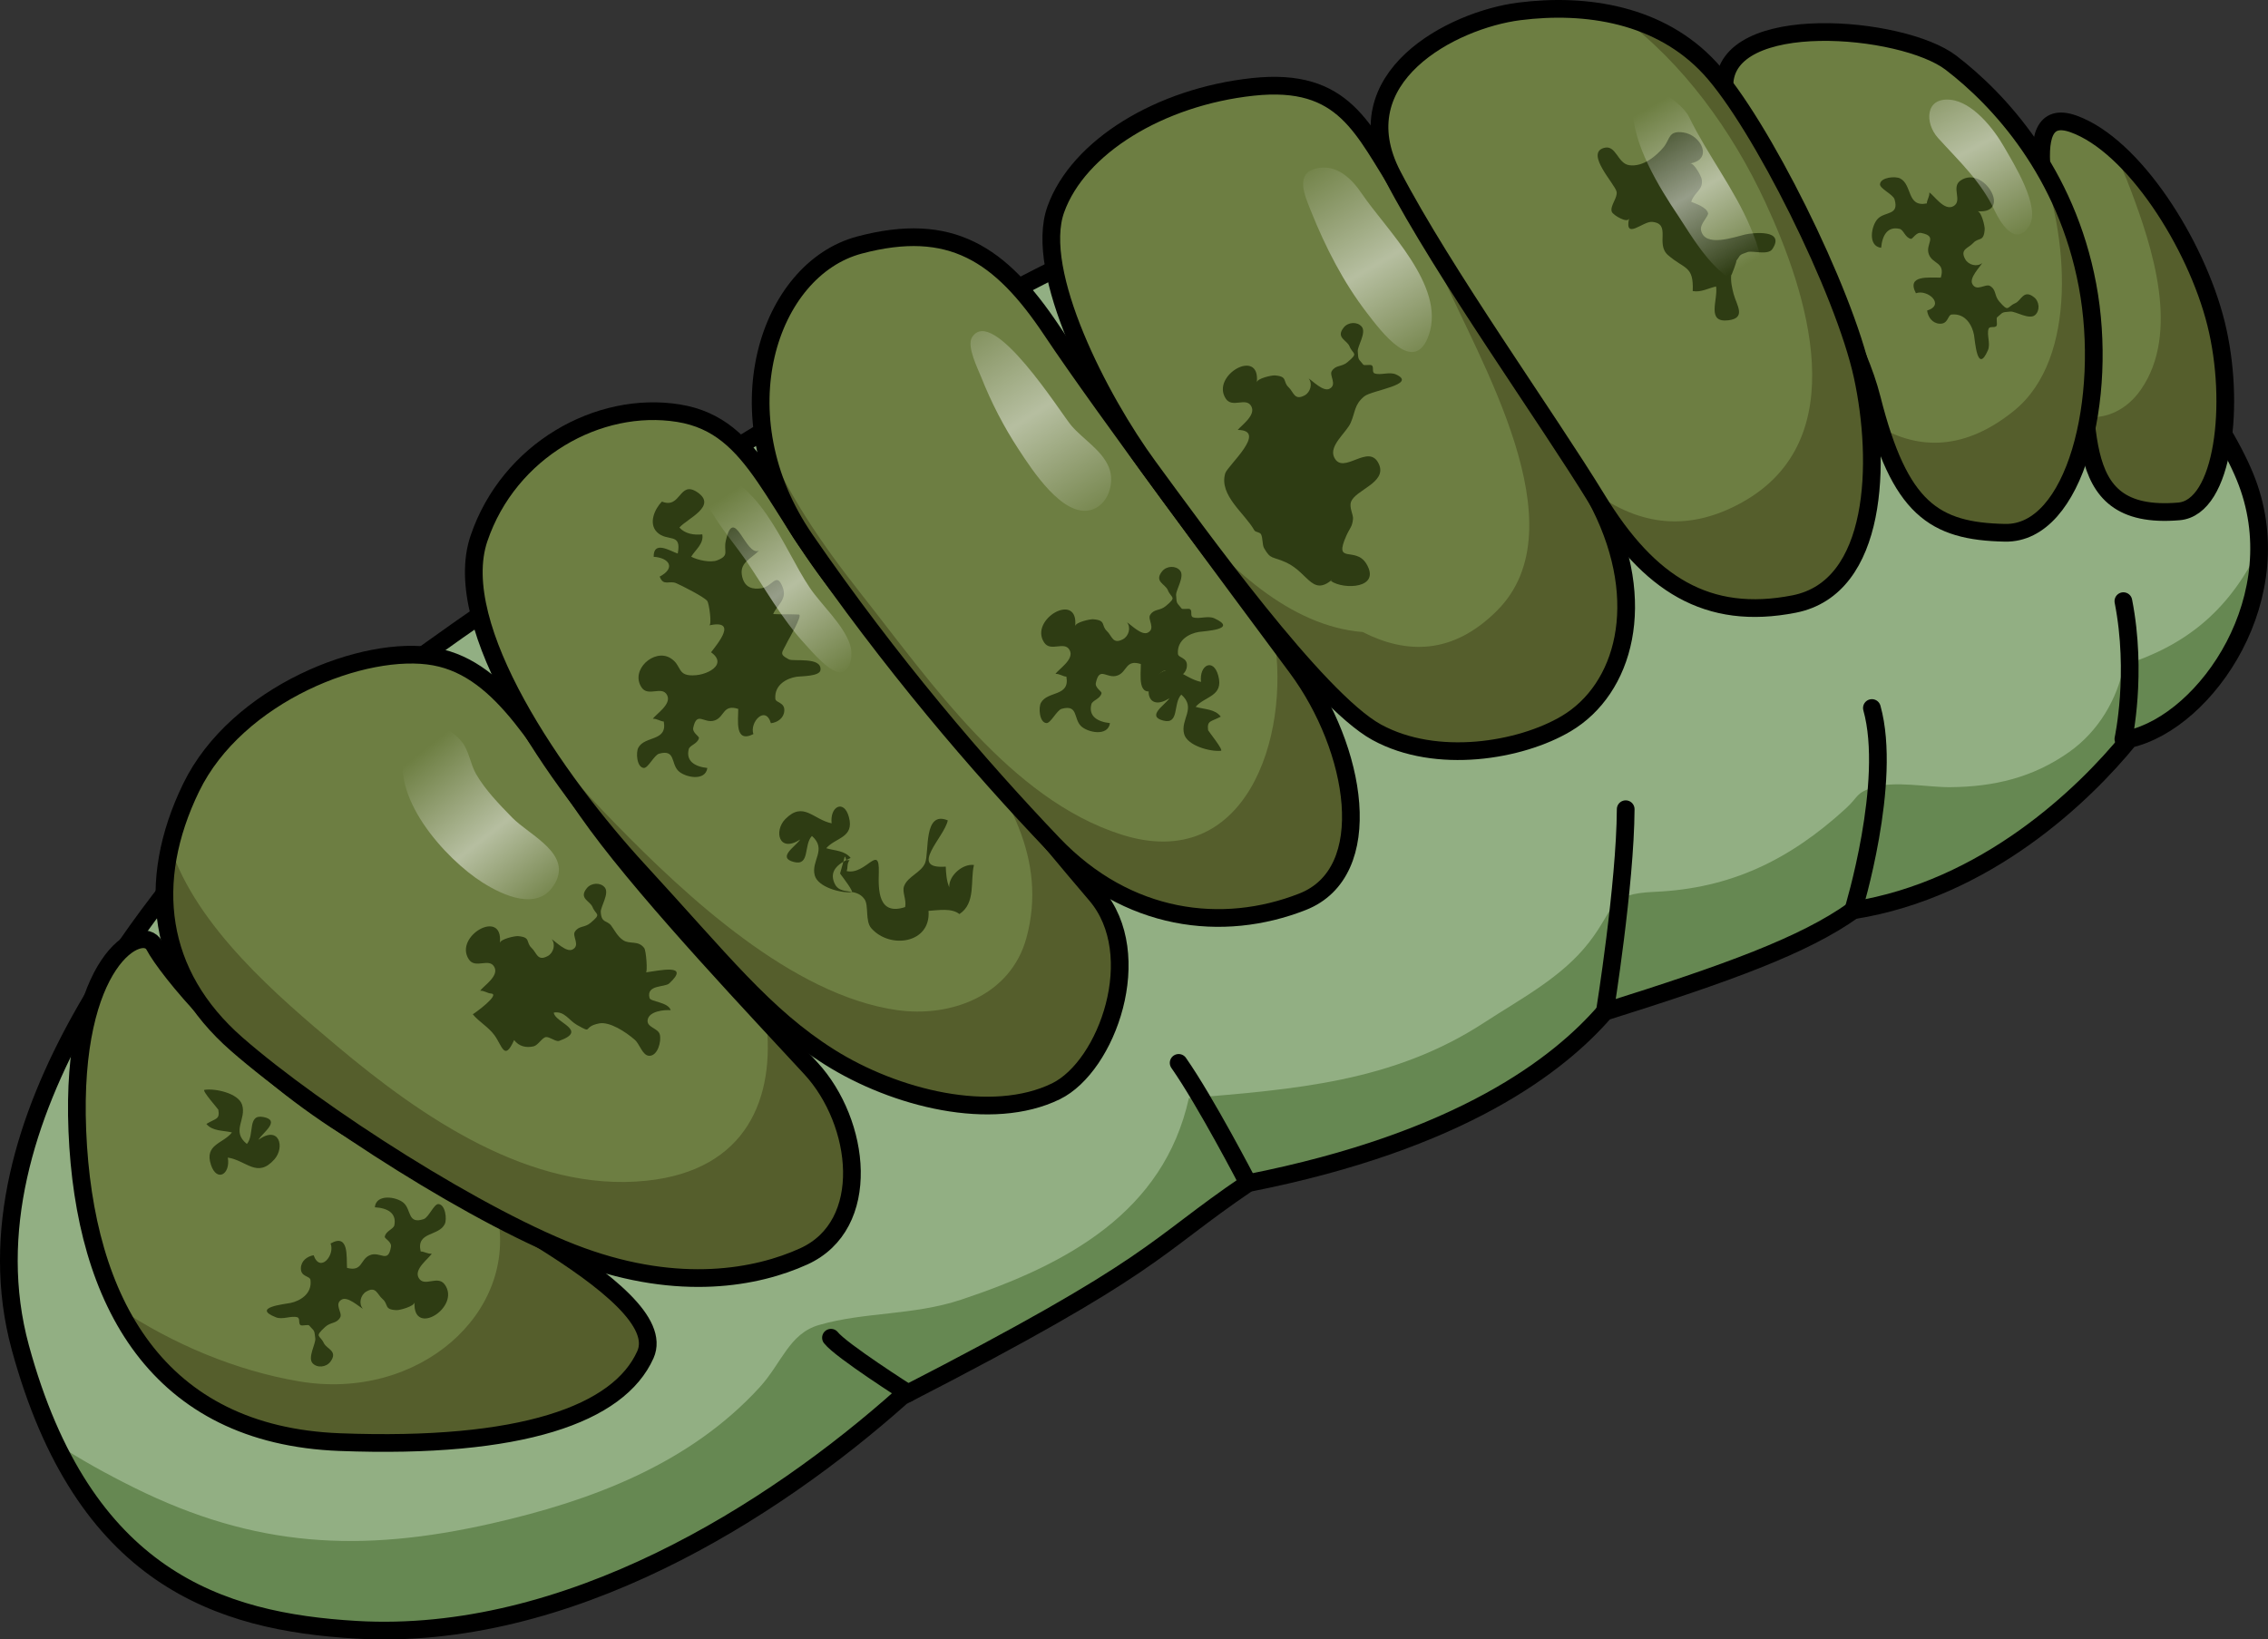 <?xml version="1.0" encoding="utf-8"?>
<!-- Generator: Adobe Illustrator 16.0.0, SVG Export Plug-In . SVG Version: 6.00 Build 0)  -->
<!DOCTYPE svg PUBLIC "-//W3C//DTD SVG 1.1//EN" "http://www.w3.org/Graphics/SVG/1.1/DTD/svg11.dtd">
<svg version="1.1" id="Layer_1" xmlns="http://www.w3.org/2000/svg" xmlns:xlink="http://www.w3.org/1999/xlink" x="0px" y="0px"
	 width="128.096px" height="92.613px" viewBox="0 0 128.096 92.613" enable-background="new 0 0 128.096 92.613"
	 xml:space="preserve">
<rect x="0" y="0" width="128.096" height="92.613" fill="#333333" stroke="none"/>
<g>
	<g>
		<path fill="#92AF83" d="M20.112,92.066c11.931,0.7,23.51-6.66,30.819-13.18c14.619-7.507,14.027-8.297,19.559-12.051
			c12.051-2.371,17.582-6.718,20.15-9.681c6.915-2.173,11.262-3.753,14.027-5.729c7.507-1.186,13.038-6.52,15.606-9.681
			c4.347-0.987,9.285-8.099,6.52-14.816S110.347,3.091,86.64,5.66S18.334,39.968,13.988,44.907S-2.408,63.082,1.147,76.121
			S12.407,91.614,20.112,92.066z"/>
		<path fill="#668852" d="M127.471,31.224c-1.688,3.35-4.086,5.26-7.509,6.346c-0.375,1.923-1.432,3.733-3.094,4.91
			c-2.043,1.446-4.249,1.968-6.729,1.988c-1.245,0.01-3.112-0.368-4.292,0c-1.078,0.336-0.816,0.491-1.611,1.217
			c-3.174,2.902-6.497,4.508-10.772,4.695c-2.724,0.121-2.172,0.865-3.715,2.855c-1.539,1.984-3.841,3.174-5.919,4.53
			c-5.16,3.367-10.707,3.767-16.683,4.269c-1.426,6.451-6.901,9.404-12.866,11.387c-2.695,0.896-5.432,0.68-8.023,1.428
			c-1.689,0.487-2.101,2.149-3.355,3.521c-3.974,4.344-9.513,6.416-15.145,7.693c-7.399,1.679-13.372,1.357-20.191-2.029
			c-1.577-0.783-3.051-1.602-4.449-2.516c4.009,8.362,10.502,10.166,16.995,10.547c11.931,0.7,23.51-6.66,30.819-13.18
			c14.619-7.507,14.027-8.297,19.559-12.051c12.051-2.371,17.582-6.718,20.15-9.681c6.915-2.173,11.262-3.753,14.027-5.729
			c7.507-1.186,13.038-6.52,15.606-9.681c3.47-0.788,7.306-5.482,7.309-10.761C127.545,31.064,127.51,31.145,127.471,31.224z"/>
		<path fill="none" stroke="#000000" stroke-linecap="round" stroke-linejoin="round" stroke-miterlimit="10" d="M20.112,92.066
			c11.931,0.7,23.51-6.66,30.819-13.18c14.619-7.507,14.027-8.297,19.559-12.051c12.051-2.371,17.582-6.718,20.15-9.681
			c6.915-2.173,11.262-3.753,14.027-5.729c7.507-1.186,13.038-6.52,15.606-9.681c4.347-0.987,9.285-8.099,6.52-14.816
			S110.347,3.091,86.64,5.66S18.334,39.968,13.988,44.907S-2.408,63.082,1.147,76.121S12.407,91.614,20.112,92.066z"/>
		<path fill="#6D7E42" d="M36.452,76.525c1.612-3.607-11.735-9.482-17.465-13.236s-9.582-8.563-10.272-9.877
			c-0.69-1.316-4.742,0.789-4.347,10.471c0.396,9.68,4.543,17.188,14.816,17.582S34.951,79.884,36.452,76.525z"/>
		<path fill="#555E2C" d="M28.074,68.531c1.24,5.612-4.424,10.66-11.202,9.499C13.323,77.422,9.8,75.953,6.67,73.871
			c2.242,4.438,6.227,7.353,12.515,7.594c10.273,0.395,15.767-1.58,17.268-4.939C37.42,74.361,33.001,71.38,28.074,68.531z"/>
		<path fill="none" stroke="#000000" stroke-linecap="round" stroke-linejoin="round" stroke-miterlimit="10" d="M36.452,76.525
			c1.612-3.607-11.735-9.482-17.465-13.236s-9.582-8.563-10.272-9.877c-0.69-1.316-4.742,0.789-4.347,10.471
			c0.396,9.68,4.543,17.188,14.816,17.582S34.951,79.884,36.452,76.525z"/>
		<path fill="#6D7E42" d="M45.396,70.974c3.9-1.773,3.22-7.564,0.402-10.623c-2.817-3.057-8.933-9.496-12.071-13.76
			c-3.139-4.265-5.23-8.771-9.174-9.496s-11.186,2.093-13.761,7.403c-2.575,5.311-1.932,10.542,2.575,14.485
			s13.922,9.979,19.475,11.99S42.741,72.181,45.396,70.974z"/>
		<path fill="#555E2C" d="M45.799,60.351c-0.679-0.736-1.551-1.672-2.525-2.723c0.52,4.379-1.072,8.48-6.765,9.072
			c-6.531,0.68-12.724-3.619-17.452-7.59c-3.375-2.834-7.945-6.724-9.445-11.29c-0.944,4.128,0.196,8.047,3.757,11.163
			c4.507,3.943,13.922,9.979,19.475,11.99s9.898,1.207,12.554,0C49.297,69.201,48.616,63.41,45.799,60.351z"/>
		<path fill="none" stroke="#000000" stroke-linecap="round" stroke-linejoin="round" stroke-miterlimit="10" d="M45.396,70.974
			c3.9-1.773,3.22-7.564,0.402-10.623c-2.817-3.057-8.933-9.496-12.071-13.76c-3.139-4.265-5.23-8.771-9.174-9.496
			s-11.186,2.093-13.761,7.403c-2.575,5.311-1.932,10.542,2.575,14.485s13.922,9.979,19.475,11.99S42.741,72.181,45.396,70.974z"/>
		<path fill="#6D7E42" d="M59.643,61.646c2.889-1.414,5.149-7.725,2.253-11.104s-9.206-11.108-13.777-16.5
			s-5.296-9.978-9.802-10.702s-9.575,2.092-11.266,7.081s4.346,13.68,9.013,18.75s7.082,8.208,10.783,10.542
			S56.022,63.418,59.643,61.646z"/>
		<path fill="#555E2C" d="M61.896,50.542c-1.746-2.037-4.732-5.655-7.83-9.388c0.052,0.067,0.099,0.139,0.15,0.206
			c2.646,3.382,4.973,7.156,3.756,11.621c-0.89,3.268-4.284,4.516-7.325,4.078c-5.918-0.852-11.89-6.435-15.87-10.508
			c-1.958-2.002-3.886-4.166-5.433-6.488c1.871,3.331,4.453,6.646,6.72,9.108c4.667,5.07,7.082,8.208,10.783,10.542
			s9.176,3.706,12.796,1.934C62.531,60.232,64.792,53.921,61.896,50.542z"/>
		<path fill="none" stroke="#000000" stroke-linecap="round" stroke-linejoin="round" stroke-miterlimit="10" d="M59.643,61.646
			c2.889-1.414,5.149-7.725,2.253-11.104s-9.206-11.108-13.777-16.5s-5.296-9.978-9.802-10.702s-9.575,2.092-11.266,7.081
			s4.346,13.68,9.013,18.75s7.082,8.208,10.783,10.542S56.022,63.418,59.643,61.646z"/>
		<path fill="#6D7E42" d="M123.066,28.889c2.535-0.217,3.219-6.115,2.092-10.622S120.491,8.208,117.111,7s-1.287,5.553,0,10.944
			S116.468,29.453,123.066,28.889z"/>
		<path fill="#555E2C" d="M125.158,18.267c-0.883-3.53-3.248-7.693-5.855-9.916c0.391,0.78,0.727,1.555,1.003,2.282
			c1.253,3.294,2.851,8.159,0.609,11.38c-0.772,1.11-1.915,1.675-3.129,1.535c0.308,3.245,0.991,5.706,5.28,5.34
			C125.602,28.672,126.285,22.774,125.158,18.267z"/>
		<path fill="none" stroke="#000000" stroke-linecap="round" stroke-linejoin="round" stroke-miterlimit="10" d="M123.066,28.889
			c2.535-0.217,3.219-6.115,2.092-10.622S120.491,8.208,117.111,7s-1.287,5.553,0,10.944S116.468,29.453,123.066,28.889z"/>
		<path fill="#6D7E42" d="M73.567,50.941c4.258-1.673,3.059-8.665-0.321-13.225s-10.945-14.7-13.842-19.045
			s-5.713-6.196-10.863-4.828s-7.899,9.608-3.064,16.634s9.826,12.819,14.01,17.205S69.061,52.711,73.567,50.941z"/>
		<path fill="#555E2C" d="M73.246,37.716c-0.376-0.507-0.811-1.092-1.277-1.722c0.923,5.716-1.642,13.39-8.65,11.146
			c-6.265-2.007-10.78-8.645-14.675-13.579c-2.214-2.805-4.323-5.844-5.532-9.035c0.284,1.963,1.024,4.002,2.365,5.951
			c4.835,7.025,9.826,12.819,14.01,17.205s9.574,5.029,14.081,3.259C77.825,49.268,76.626,42.276,73.246,37.716z"/>
		<path fill="none" stroke="#000000" stroke-linecap="round" stroke-linejoin="round" stroke-miterlimit="10" d="M73.567,50.941
			c4.258-1.673,3.059-8.665-0.321-13.225s-10.945-14.7-13.842-19.045s-5.713-6.196-10.863-4.828s-7.899,9.608-3.064,16.634
			s9.826,12.819,14.01,17.205S69.061,52.711,73.567,50.941z"/>
		<path fill="#6D7E42" d="M113.246,30.097c3.963,0.079,5.851-7.6,4.655-13.979s-4.977-10.483-7.713-12.576S97.395,0.587,97.394,4.84
			s6.763,11.496,8.33,17.692S109.223,30.017,113.246,30.097z"/>
		<path fill="#555E2C" d="M117.901,16.118c-0.522-2.79-1.54-5.145-2.749-7.087c1.653,4.149,2.261,11.192-1.388,14.16
			c-2.792,2.271-5.38,2.209-7.589,0.939c1.496,4.815,3.423,5.894,7.07,5.967C117.209,30.176,119.097,22.498,117.901,16.118z"/>
		<path fill="none" stroke="#000000" stroke-linecap="round" stroke-linejoin="round" stroke-miterlimit="10" d="M113.246,30.097
			c3.963,0.079,5.851-7.6,4.655-13.979s-4.977-10.483-7.713-12.576S97.395,0.587,97.394,4.84s6.763,11.496,8.33,17.692
			S109.223,30.017,113.246,30.097z"/>
		<path fill="#6D7E42" d="M88.457,40.88c3.281-1.947,4.668-6.839,1.932-12.312s-8.933-14.325-11.186-17.785s-3.22-6.438-8.45-5.874
			s-9.854,3.381-11.123,6.921s2.488,10.789,5.224,14.519s9.522,13.164,12.901,15.015S85.882,42.409,88.457,40.88z"/>
		<path fill="#555E2C" d="M90.389,28.569c-2.736-5.473-8.933-14.325-11.186-17.785c-0.17-0.26-0.33-0.517-0.487-0.77
			c1.028,1.76,1.91,3.608,2.679,5.39c2.111,4.894,7.904,14.344,3.156,19.092c-2.504,2.503-5.12,2.461-7.584,1.209
			c-4.119-0.332-7.676-3.692-10.555-7.229c3.223,4.377,8.492,11.327,11.343,12.889c3.379,1.851,8.127,1.045,10.702-0.483
			C91.738,38.933,93.125,34.042,90.389,28.569z"/>
		<path fill="none" stroke="#000000" stroke-linecap="round" stroke-linejoin="round" stroke-miterlimit="10" d="M88.457,40.88
			c3.281-1.947,4.668-6.839,1.932-12.312s-8.933-14.325-11.186-17.785s-3.22-6.438-8.45-5.874s-9.854,3.381-11.123,6.921
			s2.488,10.789,5.224,14.519s9.522,13.164,12.901,15.015S85.882,42.409,88.457,40.88z"/>
		<path fill="#6D7E42" d="M101.336,34.121c4.744-0.934,4.91-8.048,3.863-12.876S99.404,6.92,96.588,3.863s-7.001-3.701-10.783-3.219
			s-10.04,3.729-7.152,9.268s8.673,13.596,11.574,18.339S96.427,35.086,101.336,34.121z"/>
		<path fill="#555E2C" d="M105.199,21.245c-1.047-4.828-5.795-14.324-8.611-17.382c-1.424-1.545-3.197-2.471-5.092-2.949
			c3.574,2.624,6.357,6.526,8.195,10.483c2.4,5.17,5.074,13.431-1.293,16.979c-3.291,1.834-6.115,1.141-8.524-0.691
			c0.119,0.19,0.241,0.385,0.353,0.566c2.901,4.743,6.2,6.836,11.109,5.87C106.08,33.187,106.246,26.073,105.199,21.245z"/>
		<path fill="none" stroke="#000000" stroke-linecap="round" stroke-linejoin="round" stroke-miterlimit="10" d="M101.336,34.121
			c4.744-0.934,4.91-8.048,3.863-12.876S99.404,6.92,96.588,3.863s-7.001-3.701-10.783-3.219s-10.04,3.729-7.152,9.268
			s8.673,13.596,11.574,18.339S96.427,35.086,101.336,34.121z"/>
		<path fill="none" stroke="#000000" stroke-linecap="round" stroke-linejoin="round" stroke-miterlimit="10" d="M119.928,41.746
			c0,0,0.805-3.684,0-7.787"/>
		<path fill="none" stroke="#000000" stroke-linecap="round" stroke-linejoin="round" stroke-miterlimit="10" d="M104.668,51.426
			c0,0,2.224-7.245,1.056-11.43"/>
		<path fill="none" stroke="#000000" stroke-linecap="round" stroke-linejoin="round" stroke-miterlimit="10" d="M90.641,57.155
			c0,0,1.155-7.177,1.178-11.443"/>
		<path fill="none" stroke="#000000" stroke-linecap="round" stroke-linejoin="round" stroke-miterlimit="10" d="M70.49,66.835
			c0,0-2.392-4.612-3.92-6.792"/>
		<path fill="none" stroke="#000000" stroke-linecap="round" stroke-linejoin="round" stroke-miterlimit="10" d="M51.287,78.704
			c0,0-3.79-2.41-4.354-3.135"/>
	</g>
	<g>
		<path fill="#2E3C13" d="M20.501,73.938c-0.256-0.282-0.143-0.778,0.175-0.969c0.567-0.341,0.622,0.151,0.929,0.412
			c0.362,0.309,0.056,0.605,0.805,0.629c0.169,0.006,0.99-0.215,1.002-0.441c-0.105,2.005,2.636,0.261,1.704-1.01
			c-0.401-0.546-1.144,0.176-1.464-0.362c-0.302-0.507,0.582-1.106,0.732-1.379c-0.227,0.028-0.408-0.118-0.623-0.123
			c-0.27-1.135,1.029-0.843,1.362-1.552c0.128-0.271,0.035-1.102-0.362-1.125c-0.248-0.015-0.548,0.756-0.83,0.85
			c-0.917,0.303-0.688-0.51-1.127-0.911c-0.386-0.353-1.563-0.539-1.633,0.243c0.706,0.04,1.239,0.321,1.103,1.011
			c-0.044,0.224-0.486,0.323-0.542,0.65c-0.02,0.112,0.398,0.281,0.35,0.573c-0.163,0.983-0.606,0.219-1.204,0.477
			c-0.542,0.234-0.394,0.944-1.278,0.713c-0.039-0.622,0.118-1.971-0.929-1.379c0.266,0.649-0.595,1.694-0.957,0.664
			c-0.366,0.063-0.708,0.317-0.72,0.729c-0.014,0.505,0.509,0.428,0.541,0.666c0.105,0.796-0.605,1.189-1.119,1.299
			c-0.32,0.068-2.248,0.252-0.83,0.813c0.377,0.148,0.855-0.104,1.204-0.004c0.187,0.054,0.037,0.368,0.197,0.451
			c0.091,0.046,0.42-0.05,0.472,0.012c0.28,0.334,0.294,0.192,0.35,0.742c0.029,0.291-0.447,1.076-0.152,1.395
			c0.258,0.278,0.77,0.231,1.008-0.093c0.443-0.607-0.216-0.706-0.375-1.048c-0.219-0.47-0.561-0.321,0.07-0.906
			c0.322-0.299,0.65-0.172,0.857-0.549c0.142-0.258-0.371-0.753,0.086-1.005C19.638,73.224,20.256,73.8,20.501,73.938z"/>
		<path fill="#2E3C13" d="M11.549,61.566c-0.17,0.026,0.777,1.088,0.782,1.121c0.095,0.561-0.129,0.475-0.676,0.805
			c0.353,0.42,0.93,0.356,1.447,0.479c-0.494,0.637-1.571,0.667-1.188,1.83c0.327,0.993,1.112,0.549,0.954-0.409
			c1.057,0.165,1.66,1.188,2.626,0.105c0.611-0.686,0.283-1.953-0.897-1.112c0.253-0.415,1.27-1.085,0.288-1.283
			c-0.937-0.189-0.487,0.995-0.941,1.521c-0.908-0.727-0.002-1.396-0.273-2.22C13.456,61.751,12.149,61.472,11.549,61.566z"/>
	</g>
	<g>
		<path fill="#2E3C13" d="M31.158,53.052c0.24,0.294,0.102,0.784-0.225,0.958c-0.584,0.312-0.613-0.183-0.907-0.459
			c-0.345-0.326-0.024-0.607-0.771-0.669c-0.168-0.015-0.999,0.164-1.022,0.39c0.207-1.997-2.619-0.395-1.754,0.922
			c0.373,0.565,1.151-0.118,1.444,0.437c0.274,0.521-0.638,1.075-0.802,1.339c0.228-0.017,0.4,0.14,0.615,0.155
			c0.553,0.041-0.943,1.132-1.034,1.17c0.349,0.433,0.879,0.709,1.227,1.188c0.444,0.614,0.561,1.488,1.107,0.27
			c0.275,0.356,0.67,0.451,1.098,0.356c0.251-0.055,0.481-0.489,0.693-0.523c0.207-0.034,0.569,0.278,0.749,0.215
			c1.691-0.603-0.251-1.031-0.299-1.6c0.615-0.099,0.837,0.43,1.313,0.699c0.94,0.531,0.269,0.104,1.251-0.087
			c0.594-0.115,1.509,0.484,2.014,0.927c0.283,0.248,0.432,0.896,0.816,0.902c0.481,0.008,0.697-0.827,0.593-1.209
			c-0.102-0.369-0.774-0.389-0.681-0.84c0.098-0.476,0.936-0.558,1.3-0.527c-0.142-0.464-1.144-0.473-1.198-0.69
			c-0.195-0.767,0.86-0.59,1.112-0.822c1.241-1.145-0.577-0.721-1.314-0.625c0.096-0.012,0.018-1.224-0.101-1.378
			c-0.342-0.449-0.808-0.188-1.189-0.441c-0.321-0.214-0.499-0.591-0.67-0.818c-0.241-0.323-0.559-0.126-0.591-0.777
			c-0.015-0.292,0.501-1.051,0.224-1.385c-0.243-0.291-0.757-0.271-1.012,0.042c-0.474,0.583,0.18,0.716,0.321,1.064
			c0.194,0.481,0.544,0.35-0.116,0.901c-0.338,0.283-0.658,0.14-0.885,0.505c-0.154,0.25,0.332,0.771-0.137,0.999
			C31.983,53.809,31.395,53.202,31.158,53.052z"/>
	</g>
	<g>
		<path fill="#2E3C13" d="M63.651,35.152c0.24,0.294,0.102,0.784-0.225,0.958c-0.584,0.312-0.613-0.183-0.907-0.459
			c-0.345-0.326-0.024-0.607-0.771-0.669c-0.168-0.015-0.999,0.164-1.022,0.39c0.207-1.997-2.619-0.395-1.754,0.922
			c0.373,0.565,1.151-0.118,1.444,0.437c0.274,0.521-0.638,1.075-0.802,1.339c0.228-0.017,0.4,0.14,0.615,0.155
			c0.212,1.146-1.071,0.789-1.439,1.48c-0.142,0.264-0.091,1.098,0.304,1.142c0.248,0.027,0.587-0.727,0.873-0.807
			c0.931-0.255,0.66,0.545,1.079,0.968c0.367,0.372,1.534,0.618,1.644-0.159c-0.703-0.076-1.222-0.385-1.05-1.065
			c0.055-0.222,0.501-0.299,0.574-0.622c0.024-0.111-0.384-0.301-0.32-0.591c0.214-0.974,0.617-0.188,1.227-0.414
			c0.554-0.207,0.442-0.923,1.313-0.646c0.007,0.623-0.218,1.962,0.857,1.424c-0.231-0.662,0.68-1.662,0.989-0.614
			c0.369-0.044,0.724-0.281,0.756-0.69c0.04-0.504-0.485-0.454-0.506-0.692c-0.064-0.801,0.665-1.158,1.184-1.241
			c0.324-0.052,2.258-0.137,0.87-0.77c-0.368-0.166-0.859,0.061-1.202-0.057c-0.184-0.063-0.019-0.369-0.174-0.461
			c-0.089-0.051-0.422,0.028-0.471-0.035c-0.263-0.348-0.284-0.208-0.312-0.76c-0.015-0.292,0.501-1.051,0.224-1.385
			c-0.243-0.291-0.757-0.271-1.012,0.042c-0.474,0.583,0.18,0.716,0.321,1.064c0.194,0.481,0.544,0.35-0.116,0.901
			c-0.338,0.283-0.658,0.14-0.885,0.505c-0.154,0.25,0.332,0.771-0.137,0.999C64.477,35.909,63.888,35.301,63.651,35.152z"/>
		<path fill="#2E3C13" d="M68.957,42.411c0.172-0.018-0.721-1.125-0.724-1.16c-0.066-0.564,0.153-0.467,0.716-0.768
			c-0.331-0.438-0.911-0.404-1.421-0.553c0.525-0.611,1.604-0.586,1.278-1.768c-0.275-1.009-1.082-0.605-0.974,0.359
			c-1.046-0.219-1.597-1.271-2.616-0.238c-0.646,0.652-0.383,1.936,0.84,1.157c-0.274,0.4-1.324,1.018-0.354,1.266
			c0.926,0.238,0.537-0.969,1.018-1.469c0.87,0.771-0.069,1.393,0.16,2.23C67.062,42.127,68.353,42.473,68.957,42.411z"/>
	</g>
	<g>
		<path fill="#2E3C13" d="M95.456,9.234c1.326-0.231,0.611-1.607-0.367-1.749c-0.875-0.127-0.746,0.363-1.129,0.83
			c-0.394,0.479-1.146,1.125-1.935,1.018c-0.678-0.093-0.742-1.185-1.444-0.975c-1.054,0.315,0.631,2.034,0.723,2.471
			c0.073,0.347-0.402,0.822-0.265,1.144c0.08,0.185,0.903,0.676,0.972,0.358c-0.272,1.266,0.786,0.155,1.301,0.203
			c1.106,0.104,0.174,1.243,0.896,1.876c0.932,0.816,1.459,0.577,1.397,2.032c0.461,0.088,0.899-0.17,1.319-0.259
			c0.121,0.757-0.572,2.06,0.689,1.911c1.039-0.123,0.467-0.86,0.301-1.489c-0.092-0.352-0.172-0.714-0.134-1.075
			c-0.015,0.132,0.366-0.899,0.279-0.784c0.263-0.349,0.122-0.331,0.646-0.508c0.277-0.093,1.148,0.195,1.395-0.164
			c0.759-1.131-1.092-0.929-1.534-0.828c-0.594,0.136-2.303,0.767-2.494-0.257c-0.064-0.348,0.448-0.78,0.397-0.958
			c-0.096-0.327-0.678-0.521-0.949-0.63c0.16-0.548,0.708-0.666,0.59-1.289C96.078,9.946,95.68,9.195,95.456,9.234z"/>
	</g>
	<g>
		<path fill="#2E3C13" d="M111.961,14.855c-0.289,0.245-0.782,0.116-0.963-0.207c-0.322-0.578,0.172-0.617,0.443-0.916
			c0.319-0.351,0.606-0.035,0.654-0.783c0.012-0.169-0.183-0.996-0.408-1.016c2,0.17,0.346-2.626-0.955-1.736
			c-0.559,0.384,0.14,1.149-0.409,1.453c-0.517,0.282-1.087-0.618-1.354-0.777c0.021,0.228-0.132,0.403-0.144,0.618
			c-1.143,0.232-0.809-1.057-1.508-1.412c-0.266-0.137-1.098-0.07-1.135,0.324c-0.023,0.249,0.736,0.574,0.822,0.858
			c0.271,0.925-0.533,0.67-0.947,1.096c-0.365,0.374-0.59,1.546,0.189,1.641c0.063-0.704,0.361-1.229,1.045-1.069
			c0.223,0.051,0.309,0.496,0.633,0.563c0.111,0.021,0.294-0.39,0.585-0.332c0.978,0.196,0.199,0.614,0.437,1.22
			c0.218,0.55,0.931,0.425,0.67,1.301c-0.621,0.019-1.965-0.182-1.406,0.884c0.657-0.243,1.674,0.649,0.632,0.979
			c0.051,0.367,0.294,0.717,0.704,0.742c0.504,0.03,0.445-0.494,0.684-0.519c0.799-0.08,1.17,0.644,1.262,1.16
			c0.059,0.323,0.18,2.255,0.786,0.856c0.159-0.372-0.076-0.858,0.034-1.204c0.06-0.185,0.369-0.025,0.457-0.182
			c0.05-0.09-0.035-0.422,0.027-0.472c0.342-0.269,0.203-0.288,0.754-0.325c0.291-0.021,1.06,0.481,1.389,0.198
			c0.287-0.249,0.256-0.762-0.061-1.011c-0.592-0.463-0.713,0.193-1.059,0.341c-0.479,0.204-0.34,0.55-0.903-0.099
			c-0.29-0.333-0.151-0.656-0.521-0.876c-0.254-0.149-0.765,0.347-1.002-0.118C111.219,15.694,111.816,15.094,111.961,14.855z"/>
	</g>
	<g>
		<path fill="#2E3C13" d="M78.844,21.152c-0.368-0.166-0.859,0.061-1.202-0.057c-0.184-0.063-0.019-0.369-0.174-0.461
			c-0.089-0.051-0.422,0.028-0.471-0.035c-0.263-0.348-0.284-0.208-0.312-0.76c-0.015-0.292,0.501-1.051,0.224-1.385
			c-0.243-0.291-0.757-0.271-1.012,0.042c-0.474,0.583,0.18,0.716,0.321,1.064c0.194,0.481,0.544,0.35-0.116,0.901
			c-0.338,0.283-0.658,0.14-0.885,0.505c-0.154,0.25,0.332,0.771-0.137,0.999c-0.345,0.169-0.934-0.438-1.17-0.588
			c0.24,0.294,0.102,0.784-0.225,0.958c-0.584,0.312-0.613-0.183-0.907-0.459c-0.345-0.326-0.024-0.607-0.771-0.669
			c-0.168-0.015-0.999,0.164-1.022,0.39c0.207-1.997-2.619-0.395-1.754,0.922c0.373,0.565,1.151-0.118,1.445,0.438
			c0.257,0.492-0.513,1.032-0.772,1.329c1.735,0.019-0.578,2.023-0.704,2.453c-0.364,1.24,1.101,2.251,1.643,3.217
			c0.063,0.112,0.317,0.097,0.382,0.23c0.104,0.216,0.063,0.591,0.168,0.776c0.378,0.665,0.455,0.452,1.23,0.803
			c1.354,0.613,1.512,2.151,2.888,0.72c-0.188,0.086-0.218,0.2-0.338,0.339c0.721,0.5,2.841,0.427,2.002-0.971
			c-0.617-1.028-1.877,0.078-1.132-1.596c0.201-0.449,0.33-0.483,0.375-0.945c0.023-0.235-0.226-0.643-0.113-0.96
			c0.241-0.679,2.023-1.079,1.586-2.11c-0.553-1.3-2.041,0.668-2.542-0.419c-0.301-0.652,0.693-1.381,0.938-1.942
			c0.27-0.618,0.198-1.024,0.767-1.491C77.474,22.045,80.09,21.72,78.844,21.152z"/>
	</g>
	<g>
		<path fill="#2E3C13" d="M40.485,37.537c-0.147,0.33-0.714,0.562-1.164,0.604c-1.146,0.105-0.755-0.549-1.467-0.972
			c-0.912-0.542-2.272,0.677-1.62,1.661c0.373,0.563,1.15-0.119,1.443,0.436c0.274,0.521-0.638,1.075-0.802,1.339
			c0.228-0.017,0.4,0.14,0.615,0.155c0.212,1.146-1.071,0.789-1.439,1.48c-0.142,0.264-0.091,1.098,0.304,1.142
			c0.248,0.027,0.587-0.727,0.873-0.807c0.931-0.255,0.66,0.545,1.079,0.968c0.367,0.372,1.534,0.618,1.644-0.159
			c-0.703-0.076-1.222-0.385-1.05-1.065c0.055-0.222,0.501-0.299,0.574-0.622c0.024-0.111-0.384-0.301-0.32-0.591
			c0.214-0.974,0.617-0.188,1.227-0.414c0.554-0.207,0.442-0.923,1.313-0.646c0.007,0.623-0.218,1.962,0.857,1.424
			c-0.231-0.662,0.68-1.662,0.989-0.614c0.369-0.044,0.724-0.281,0.756-0.69c0.04-0.504-0.485-0.454-0.506-0.692
			c-0.064-0.801,0.665-1.158,1.184-1.241c0.266-0.042,1.325-0.015,1.366-0.383c0.085-0.766-1.531-0.467-1.781-0.6
			c-0.602-0.319-0.389-0.354-0.078-1.013c0.036-0.077,0.875-1.505,0.641-1.52c-0.479-0.029-0.975-0.001-1.453-0.028
			c0.184-0.471,0.8-0.821,0.545-1.491c-0.356-0.939-0.565-0.068-1.207,0.032c-0.484,0.076-0.943-0.018-1.09-0.654
			c-0.182-0.791,0.471-0.982,0.948-1.471c-0.756,0.359-1.396-2.651-1.871-0.566c-0.145,0.633,0.235,0.827-0.481,1.112
			c-0.387,0.154-1.125-0.014-1.475-0.203c0.25-0.411,0.716-0.725,0.627-1.263c-0.473,0.053-0.979-0.031-1.293-0.384
			c0.441-0.51,2.169-1.215,1.01-1.996c-1.029-0.694-0.914,0.969-1.998,0.529c-0.4,0.404-0.777,1.229-0.279,1.726
			c0.58,0.579,1.412-0.012,1.172,1.21c-0.41-0.132-1.374-0.768-1.359,0.183c0.868,0.056,1.271,0.625,0.34,1.119
			c0.212,0.566,0.538,0.199,0.941,0.376c0.293,0.128,1.586,0.776,1.75,1.007c0.101,0.141,0.267,1.337,0.108,1.37
			c1.629-0.34,0.484,1.022,0.102,1.522C40.508,37.096,40.576,37.334,40.485,37.537z"/>
		<path fill="#2E3C13" d="M47.712,48.389c0.102,0.064-0.02,0.252,0.271,0.198c-0.164,0.215-0.083,0.411-0.164,0.62
			c1.081,0.25,1.866-1.606,1.816,0.084c-0.029,0.99-0.039,2.453,1.489,1.949c0.083-0.431-0.187-0.854-0.062-1.182
			c0.211-0.558,0.963-0.761,1.186-1.302c0.245-0.599-0.107-2.993,1.283-2.413c-0.19,0.953-2.258,2.771-0.115,2.613
			c0.014,0.374,0.045,0.809,0.197,1.166c-0.037-0.646,0.755-1.346,1.396-1.259c-0.219,0.892,0.12,2.161-0.823,2.773
			c-0.437-0.354-1.187-0.215-1.743-0.182c0.143,1.839-2.174,2.184-3.232,0.982c-0.36-0.409-0.129-1.286-0.387-1.646
			c-0.49-0.685-1.369-0.175-1.69-0.888c-0.348-0.772,0.317-1.162,0.911-1.438c-0.346-0.425-0.875-0.398-1.379-0.547
			c0.525-0.611,1.604-0.586,1.278-1.768c-0.275-1.008-1.082-0.605-0.974,0.361c-1.046-0.219-1.597-1.271-2.616-0.24
			c-0.646,0.654-0.383,1.936,0.84,1.156c-0.274,0.402-1.324,1.02-0.354,1.268c0.926,0.236,0.537-0.969,1.018-1.471
			c0.87,0.771-0.069,1.395,0.16,2.23c0.181,0.662,1.472,1.008,2.076,0.945c0.142-0.015-0.436-0.766-0.647-1.052"/>
	</g>
	<linearGradient id="SVGID_1_" gradientUnits="userSpaceOnUse" x1="23.747" y1="42.523" x2="30.87" y2="51.597">
		<stop  offset="0" style="stop-color:#FFFFFF;stop-opacity:0"/>
		<stop  offset="0.521" style="stop-color:#FFFFFF"/>
		<stop  offset="1" style="stop-color:#FFFFFF;stop-opacity:0"/>
	</linearGradient>
	<path opacity="0.5" fill="url(#SVGID_1_)" d="M22.969,42.09c-1.128,2.787,2.191,6.449,4.311,7.78
		c1.137,0.714,3.06,1.601,3.996,0.147c1.137-1.765-1.354-2.809-2.355-3.838c-0.725-0.745-1.508-1.547-2.031-2.451
		c-0.309-0.531-0.396-1.261-0.75-1.748C25.283,40.803,23.583,40.573,22.969,42.09z"/>
	<linearGradient id="SVGID_2_" gradientUnits="userSpaceOnUse" x1="41.067" y1="27.95" x2="47.684" y2="38.044">
		<stop  offset="0" style="stop-color:#FFFFFF;stop-opacity:0"/>
		<stop  offset="0.521" style="stop-color:#FFFFFF"/>
		<stop  offset="1" style="stop-color:#FFFFFF;stop-opacity:0"/>
	</linearGradient>
	<path opacity="0.5" fill="url(#SVGID_2_)" d="M39.48,26.506c-0.203,1.74,1.715,3.787,2.615,5.101
		c1.106,1.615,2.055,3.361,3.395,4.803c0.349,0.375,1.455,1.708,2.058,1.56c0.556-0.137,0.618-1.065,0.469-1.53
		c-0.371-1.152-1.612-2.251-2.28-3.238C44.168,30.878,42.885,26.719,39.48,26.506z"/>
	<linearGradient id="SVGID_3_" gradientUnits="userSpaceOnUse" x1="53.944" y1="16.35" x2="62.596" y2="29.75">
		<stop  offset="0" style="stop-color:#FFFFFF;stop-opacity:0"/>
		<stop  offset="0.521" style="stop-color:#FFFFFF"/>
		<stop  offset="1" style="stop-color:#FFFFFF;stop-opacity:0"/>
	</linearGradient>
	<path opacity="0.5" fill="url(#SVGID_3_)" d="M54.898,19.056c-0.316,0.503,0.35,1.815,0.52,2.248
		c0.568,1.435,1.281,2.815,2.128,4.104c0.735,1.118,2.483,3.846,4.077,3.398c0.981-0.276,1.354-1.545,1.007-2.405
		c-0.395-0.974-1.459-1.587-2.121-2.359C59.943,23.381,56.073,17.187,54.898,19.056z"/>
	<linearGradient id="SVGID_4_" gradientUnits="userSpaceOnUse" x1="74.088" y1="8.787" x2="80.958" y2="20.661">
		<stop  offset="0" style="stop-color:#FFFFFF;stop-opacity:0"/>
		<stop  offset="0.521" style="stop-color:#FFFFFF"/>
		<stop  offset="1" style="stop-color:#FFFFFF;stop-opacity:0"/>
	</linearGradient>
	<path opacity="0.5" fill="url(#SVGID_4_)" d="M74.041,11.921c0.816,2.035,1.83,4.025,3.172,5.767
		c0.798,1.036,2.688,3.598,3.494,1.212c0.936-2.764-2.398-5.904-3.799-7.97c-0.563-0.832-1.407-1.674-2.549-1.419
		C73.124,9.787,73.686,11.035,74.041,11.921z"/>
	<linearGradient id="SVGID_5_" gradientUnits="userSpaceOnUse" x1="93.161" y1="6.066" x2="98.335" y2="15.142">
		<stop  offset="0" style="stop-color:#FFFFFF;stop-opacity:0"/>
		<stop  offset="0.521" style="stop-color:#FFFFFF"/>
		<stop  offset="1" style="stop-color:#FFFFFF;stop-opacity:0"/>
	</linearGradient>
	<path opacity="0.5" fill="url(#SVGID_5_)" d="M92.221,6.151c-0.006,2,1.488,4.438,2.555,6.026c0.666,0.993,2.404,4.059,3.873,3.715
		c1.376-0.323,0.57-2.209,0.221-3.038c-0.918-2.185-2.431-4.105-3.464-6.232C94.886,5.554,92.227,3.972,92.221,6.151z"/>
	<linearGradient id="SVGID_6_" gradientUnits="userSpaceOnUse" x1="108.524" y1="2.753" x2="114.207" y2="13.525">
		<stop  offset="0" style="stop-color:#FFFFFF;stop-opacity:0"/>
		<stop  offset="0.521" style="stop-color:#FFFFFF"/>
		<stop  offset="1" style="stop-color:#FFFFFF;stop-opacity:0"/>
	</linearGradient>
	<path opacity="0.5" fill="url(#SVGID_6_)" d="M112.646,11.874c0.299,0.64,1.17,2.135,1.957,0.903
		c0.688-1.077-0.895-3.571-1.423-4.497c-0.573-1.003-1.762-2.522-3.028-2.646c-1.443-0.14-1.438,1.333-0.697,2.154
		C110.636,9.096,111.882,10.237,112.646,11.874z"/>
</g>
</svg>
